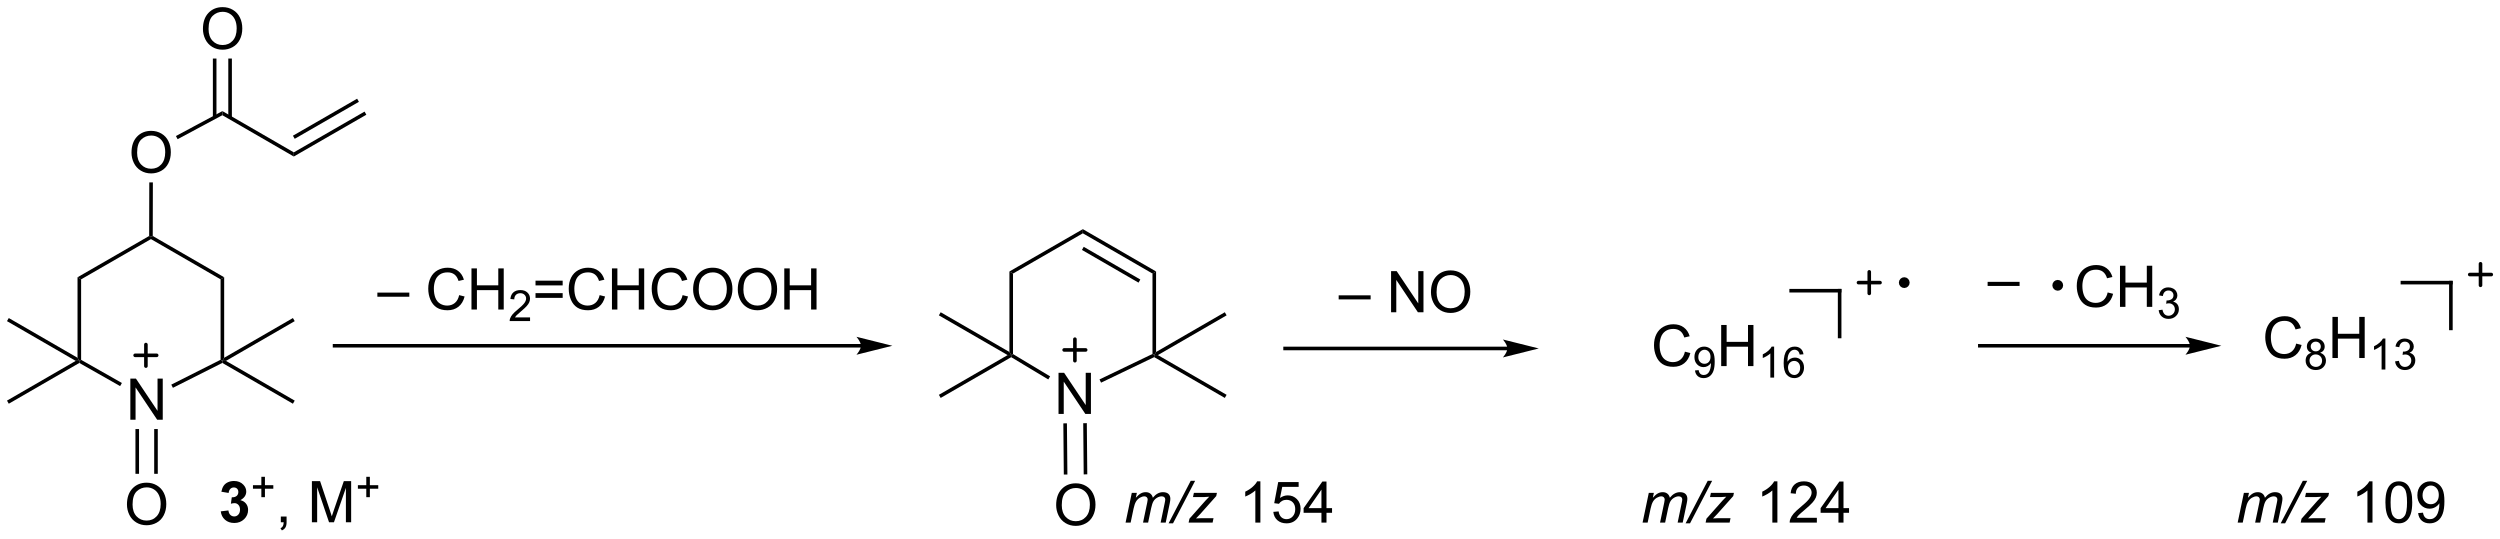 <?xml version="1.0" encoding="UTF-8"?>
<!DOCTYPE svg PUBLIC '-//W3C//DTD SVG 1.0//EN'
          'http://www.w3.org/TR/2001/REC-SVG-20010904/DTD/svg10.dtd'>
<svg stroke-dasharray="none" shape-rendering="auto" xmlns="http://www.w3.org/2000/svg" font-family="'Dialog'" text-rendering="auto" width="955" fill-opacity="1" color-interpolation="auto" color-rendering="auto" preserveAspectRatio="xMidYMid meet" font-size="12px" viewBox="0 0 955 206" fill="black" xmlns:xlink="http://www.w3.org/1999/xlink" stroke="black" image-rendering="auto" stroke-miterlimit="10" stroke-linecap="square" stroke-linejoin="miter" font-style="normal" stroke-width="1" height="206" stroke-dashoffset="0" font-weight="normal" stroke-opacity="1"
><!--Generated by the Batik Graphics2D SVG Generator--><defs id="genericDefs"
  /><g
  ><defs id="defs1"
    ><clipPath clipPathUnits="userSpaceOnUse" id="clipPath1"
      ><path d="M0.646 1.611 L358.769 1.611 L358.769 78.589 L0.646 78.589 L0.646 1.611 Z"
      /></clipPath
      ><clipPath clipPathUnits="userSpaceOnUse" id="clipPath2"
      ><path d="M44.182 50.267 L44.182 125.105 L392.347 125.105 L392.347 50.267 Z"
      /></clipPath
    ></defs
    ><g transform="scale(2.667,2.667) translate(-0.646,-1.611) matrix(1.029,0,0,1.029,-44.799,-50.094)"
    ><path d="M72.413 54.279 Q72.413 52.852 73.179 52.047 Q73.945 51.24 75.155 51.24 Q75.947 51.24 76.582 51.62 Q77.221 51.997 77.554 52.675 Q77.89 53.352 77.89 54.211 Q77.89 55.083 77.538 55.771 Q77.187 56.458 76.541 56.812 Q75.898 57.167 75.15 57.167 Q74.343 57.167 73.705 56.776 Q73.07 56.383 72.741 55.708 Q72.413 55.031 72.413 54.279 ZM73.195 54.289 Q73.195 55.325 73.749 55.922 Q74.306 56.516 75.148 56.516 Q76.002 56.516 76.554 55.914 Q77.109 55.312 77.109 54.208 Q77.109 53.508 76.872 52.987 Q76.635 52.466 76.179 52.18 Q75.726 51.891 75.158 51.891 Q74.353 51.891 73.773 52.445 Q73.195 52.997 73.195 54.289 Z" stroke="none" clip-path="url(#clipPath2)"
    /></g
    ><g transform="matrix(2.743,0,0,2.743,-121.188,-137.88)"
    ><path d="M62.495 71.529 Q62.495 70.102 63.26 69.297 Q64.026 68.49 65.237 68.49 Q66.028 68.49 66.664 68.87 Q67.302 69.247 67.635 69.924 Q67.971 70.602 67.971 71.461 Q67.971 72.333 67.62 73.021 Q67.268 73.708 66.622 74.062 Q65.979 74.417 65.231 74.417 Q64.424 74.417 63.786 74.026 Q63.151 73.633 62.823 72.958 Q62.495 72.281 62.495 71.529 ZM63.276 71.539 Q63.276 72.576 63.831 73.172 Q64.388 73.766 65.229 73.766 Q66.083 73.766 66.635 73.164 Q67.19 72.562 67.19 71.458 Q67.19 70.758 66.953 70.237 Q66.716 69.716 66.26 69.43 Q65.807 69.141 65.239 69.141 Q64.435 69.141 63.854 69.695 Q63.276 70.247 63.276 71.539 Z" stroke="none" clip-path="url(#clipPath2)"
    /></g
    ><g transform="matrix(2.743,0,0,2.743,-121.188,-137.88)"
    ><path d="M61.862 120.526 Q61.862 119.099 62.628 118.295 Q63.393 117.487 64.604 117.487 Q65.396 117.487 66.031 117.868 Q66.669 118.245 67.003 118.922 Q67.339 119.599 67.339 120.459 Q67.339 121.331 66.987 122.019 Q66.635 122.706 65.99 123.06 Q65.346 123.414 64.599 123.414 Q63.792 123.414 63.154 123.024 Q62.518 122.63 62.19 121.956 Q61.862 121.279 61.862 120.526 ZM62.643 120.537 Q62.643 121.573 63.198 122.17 Q63.755 122.763 64.596 122.763 Q65.451 122.763 66.003 122.162 Q66.557 121.56 66.557 120.456 Q66.557 119.755 66.32 119.235 Q66.083 118.714 65.628 118.427 Q65.174 118.138 64.607 118.138 Q63.802 118.138 63.221 118.693 Q62.643 119.245 62.643 120.537 Z" stroke="none" clip-path="url(#clipPath2)"
    /></g
    ><g transform="matrix(2.743,0,0,2.743,-121.188,-137.88)"
    ><path d="M62.333 108.718 L62.333 102.991 L63.112 102.991 L66.12 107.486 L66.12 102.991 L66.846 102.991 L66.846 108.718 L66.068 108.718 L63.06 104.218 L63.06 108.718 L62.333 108.718 Z" stroke="none" clip-path="url(#clipPath2)"
    /></g
    ><g transform="matrix(2.743,0,0,2.743,-121.188,-137.88)"
    ><path d="M191.595 107.912 L191.595 102.185 L192.374 102.185 L195.382 106.68 L195.382 102.185 L196.108 102.185 L196.108 107.912 L195.33 107.912 L192.322 103.412 L192.322 107.912 L191.595 107.912 Z" stroke="none" clip-path="url(#clipPath2)"
    /></g
    ><g transform="matrix(2.743,0,0,2.743,-121.188,-137.88)"
    ><path d="M191.266 120.614 Q191.266 119.187 192.031 118.382 Q192.797 117.575 194.008 117.575 Q194.8 117.575 195.435 117.955 Q196.073 118.332 196.406 119.01 Q196.742 119.687 196.742 120.546 Q196.742 121.418 196.391 122.106 Q196.039 122.793 195.393 123.147 Q194.75 123.502 194.003 123.502 Q193.196 123.502 192.558 123.111 Q191.922 122.718 191.594 122.043 Q191.266 121.366 191.266 120.614 ZM192.047 120.624 Q192.047 121.66 192.602 122.257 Q193.159 122.851 194 122.851 Q194.854 122.851 195.406 122.249 Q195.961 121.647 195.961 120.543 Q195.961 119.843 195.724 119.322 Q195.487 118.801 195.031 118.515 Q194.578 118.226 194.011 118.226 Q193.206 118.226 192.625 118.78 Q192.047 119.332 192.047 120.624 Z" stroke="none" clip-path="url(#clipPath2)"
    /></g
    ><g transform="matrix(2.743,0,0,2.743,-121.188,-137.88)"
    ><path d="M192.264 109.227 L192.33 116.356 L192.83 116.351 L192.764 109.222 ZM195.035 109.201 L195.1 116.33 L195.6 116.326 L195.535 109.197 Z" stroke="none" clip-path="url(#clipPath2)"
    /></g
    ><g transform="matrix(2.743,0,0,2.743,-121.188,-137.88)"
    ><path d="M184.506 99.718 L185.006 99.718 L185.004 100.008 L175.184 105.684 L174.933 105.251 Z" stroke="none" clip-path="url(#clipPath2)"
    /></g
    ><g transform="matrix(2.743,0,0,2.743,-121.188,-137.88)"
    ><path d="M184.756 99.285 L185.006 99.718 L184.506 99.718 L174.933 94.184 L175.184 93.751 Z" stroke="none" clip-path="url(#clipPath2)"
    /></g
    ><g transform="matrix(2.743,0,0,2.743,-121.188,-137.88)"
    ><path d="M204.919 100.001 L204.93 99.718 L205.429 99.718 L215.002 105.251 L214.752 105.684 Z" stroke="none" clip-path="url(#clipPath2)"
    /></g
    ><g transform="matrix(2.743,0,0,2.743,-121.188,-137.88)"
    ><path d="M205.429 99.718 L204.93 99.718 L205.18 99.285 L214.752 93.751 L215.002 94.184 Z" stroke="none" clip-path="url(#clipPath2)"
    /></g
    ><g transform="matrix(2.743,0,0,2.743,-121.188,-137.88)"
    ><path d="M204.68 88.362 L205.18 88.074 L205.18 99.285 L204.93 99.718 L204.68 99.561 Z" stroke="none" clip-path="url(#clipPath2)"
    /></g
    ><g transform="matrix(2.743,0,0,2.743,-121.188,-137.88)"
    ><path d="M204.68 99.561 L204.93 99.718 L204.919 100.001 L197.519 103.556 L197.303 103.106 Z" stroke="none" clip-path="url(#clipPath2)"
    /></g
    ><g transform="matrix(2.743,0,0,2.743,-121.188,-137.88)"
    ><path d="M190.424 102.681 L190.167 103.109 L185.004 100.008 L185.006 99.718 L185.256 99.576 Z" stroke="none" clip-path="url(#clipPath2)"
    /></g
    ><g transform="matrix(2.743,0,0,2.743,-121.188,-137.88)"
    ><path d="M185.256 99.576 L185.006 99.718 L184.756 99.285 L184.756 88.073 L185.256 88.362 Z" stroke="none" clip-path="url(#clipPath2)"
    /></g
    ><g transform="matrix(2.743,0,0,2.743,-121.188,-137.88)"
    ><path d="M185.256 88.362 L184.756 88.073 L194.982 82.179 L194.982 82.757 Z" stroke="none" clip-path="url(#clipPath2)"
    /></g
    ><g transform="matrix(2.743,0,0,2.743,-121.188,-137.88)"
    ><path d="M194.982 82.757 L194.982 82.179 L205.18 88.074 L204.68 88.362 ZM194.856 85.072 L202.737 89.628 L202.987 89.195 L195.106 84.639 Z" stroke="none" clip-path="url(#clipPath2)"
    /></g
    ><g transform="matrix(2.743,0,0,2.743,-121.188,-137.88)"
    ><path d="M65.203 83.563 L65.203 83.274 L65.453 83.13 L75.4 88.88 L74.9 89.168 Z" stroke="none" clip-path="url(#clipPath2)"
    /></g
    ><g transform="matrix(2.743,0,0,2.743,-121.188,-137.88)"
    ><path d="M55.477 89.168 L54.977 88.879 L64.953 83.129 L65.203 83.274 L65.203 83.563 Z" stroke="none" clip-path="url(#clipPath2)"
    /></g
    ><g transform="matrix(2.743,0,0,2.743,-121.188,-137.88)"
    ><path d="M55.477 100.378 L55.227 100.524 L54.977 100.091 L54.977 88.879 L55.477 89.168 Z" stroke="none" clip-path="url(#clipPath2)"
    /></g
    ><g transform="matrix(2.743,0,0,2.743,-121.188,-137.88)"
    ><path d="M61.157 103.602 L60.91 104.037 L55.228 100.812 L55.227 100.524 L55.477 100.378 Z" stroke="none" clip-path="url(#clipPath2)"
    /></g
    ><g transform="matrix(2.743,0,0,2.743,-121.188,-137.88)"
    ><path d="M74.9 100.37 L75.15 100.524 L75.142 100.808 L68.261 104.276 L68.036 103.83 Z" stroke="none" clip-path="url(#clipPath2)"
    /></g
    ><g transform="matrix(2.743,0,0,2.743,-121.188,-137.88)"
    ><path d="M74.9 89.168 L75.4 88.88 L75.4 100.091 L75.15 100.524 L74.9 100.37 Z" stroke="none" clip-path="url(#clipPath2)"
    /></g
    ><g transform="matrix(2.743,0,0,2.743,-121.188,-137.88)"
    ><path d="M75.65 100.524 L75.15 100.524 L75.4 100.091 L84.973 94.558 L85.223 94.99 Z" stroke="none" clip-path="url(#clipPath2)"
    /></g
    ><g transform="matrix(2.743,0,0,2.743,-121.188,-137.88)"
    ><path d="M75.142 100.808 L75.15 100.524 L75.65 100.524 L85.223 106.058 L84.973 106.49 Z" stroke="none" clip-path="url(#clipPath2)"
    /></g
    ><g transform="matrix(2.743,0,0,2.743,-121.188,-137.88)"
    ><path d="M54.977 100.091 L55.227 100.524 L54.727 100.524 L45.154 94.99 L45.404 94.558 Z" stroke="none" clip-path="url(#clipPath2)"
    /></g
    ><g transform="matrix(2.743,0,0,2.743,-121.188,-137.88)"
    ><path d="M54.727 100.524 L55.227 100.524 L55.228 100.812 L45.404 106.49 L45.154 106.058 Z" stroke="none" clip-path="url(#clipPath2)"
    /></g
    ><g transform="matrix(2.743,0,0,2.743,-121.188,-137.88)"
    ><path d="M63.044 110.018 L63.044 116.251 L63.544 116.251 L63.544 110.018 ZM65.654 110.018 L65.654 116.251 L66.154 116.251 L66.154 110.018 Z" stroke="none" clip-path="url(#clipPath2)"
    /></g
    ><g transform="matrix(2.743,0,0,2.743,-121.188,-137.88)"
    ><path d="M65.453 83.13 L65.203 83.274 L64.953 83.129 L64.971 75.669 L65.471 75.67 Z" stroke="none" clip-path="url(#clipPath2)"
    /></g
    ><g transform="matrix(2.743,0,0,2.743,-121.188,-137.88)"
    ><path d="M68.915 69.651 L68.679 69.21 L75.155 65.738 L75.146 66.31 Z" stroke="none" clip-path="url(#clipPath2)"
    /></g
    ><g transform="matrix(2.743,0,0,2.743,-121.188,-137.88)"
    ><path d="M75.146 66.31 L75.155 65.738 L85.098 71.485 L85.097 72.063 Z" stroke="none" clip-path="url(#clipPath2)"
    /></g
    ><g transform="matrix(2.743,0,0,2.743,-121.188,-137.88)"
    ><path d="M76.474 66.645 L76.474 58.419 L75.974 58.419 L75.974 66.645 ZM74.326 66.6 L74.326 58.419 L73.826 58.419 L73.826 66.6 Z" stroke="none" clip-path="url(#clipPath2)"
    /></g
    ><g transform="matrix(2.743,0,0,2.743,-121.188,-137.88)"
    ><path d="M85.097 72.063 L85.098 71.485 L94.949 65.807 L95.199 66.241 ZM85.224 69.597 L94.164 64.445 L93.914 64.012 L84.974 69.164 Z" stroke="none" clip-path="url(#clipPath2)"
    /></g
    ><g transform="matrix(2.743,0,0,2.743,-121.188,-137.88)"
    ><path d="M164.077 98.169 L90.773 98.169 L90.523 98.169 L90.523 98.669 L90.773 98.669 L164.077 98.669 L164.327 98.669 L164.327 98.169 L164.077 98.169 ZM168.452 98.419 L163.452 97.169 C163.452 97.169 164.077 97.872 164.077 98.419 C164.077 98.966 163.452 99.669 163.452 99.669 Z" stroke="none" clip-path="url(#clipPath2)"
    /></g
    ><g transform="matrix(2.743,0,0,2.743,-121.188,-137.88)"
    ><path d="M74.927 121.479 L75.99 121.352 Q76.039 121.758 76.26 121.974 Q76.484 122.188 76.802 122.188 Q77.141 122.188 77.372 121.93 Q77.607 121.672 77.607 121.234 Q77.607 120.82 77.383 120.578 Q77.162 120.336 76.841 120.336 Q76.63 120.336 76.336 120.417 L76.458 119.523 Q76.904 119.534 77.138 119.331 Q77.372 119.125 77.372 118.784 Q77.372 118.495 77.201 118.323 Q77.029 118.151 76.742 118.151 Q76.461 118.151 76.26 118.346 Q76.062 118.542 76.021 118.917 L75.008 118.745 Q75.115 118.227 75.326 117.917 Q75.539 117.604 75.919 117.427 Q76.302 117.25 76.773 117.25 Q77.583 117.25 78.07 117.766 Q78.474 118.188 78.474 118.719 Q78.474 119.471 77.648 119.922 Q78.141 120.026 78.435 120.393 Q78.732 120.76 78.732 121.281 Q78.732 122.034 78.18 122.568 Q77.63 123.099 76.81 123.099 Q76.031 123.099 75.518 122.651 Q75.008 122.203 74.927 121.479 Z" stroke="none" clip-path="url(#clipPath2)"
    /></g
    ><g transform="matrix(2.743,0,0,2.743,-121.188,-137.88)"
    ><path d="M80.578 119.505 L80.578 118.327 L79.408 118.327 L79.408 117.835 L80.578 117.835 L80.578 116.667 L81.076 116.667 L81.076 117.835 L82.244 117.835 L82.244 118.327 L81.076 118.327 L81.076 119.505 L80.578 119.505 Z" stroke="none" clip-path="url(#clipPath2)"
    /></g
    ><g transform="matrix(2.743,0,0,2.743,-121.188,-137.88)"
    ><path d="M83.289 123 L83.289 122.198 L84.091 122.198 L84.091 123 Q84.091 123.443 83.935 123.713 Q83.779 123.984 83.438 124.133 L83.242 123.833 Q83.466 123.734 83.57 123.544 Q83.677 123.357 83.688 123 L83.289 123 ZM87.617 123 L87.617 117.273 L88.758 117.273 L90.115 121.328 Q90.302 121.893 90.388 122.174 Q90.484 121.862 90.693 121.258 L92.062 117.273 L93.083 117.273 L93.083 123 L92.352 123 L92.352 118.206 L90.688 123 L90.005 123 L88.349 118.125 L88.349 123 L87.617 123 Z" stroke="none" clip-path="url(#clipPath2)"
    /></g
    ><g transform="matrix(2.743,0,0,2.743,-121.188,-137.88)"
    ><path d="M95.191 119.505 L95.191 118.327 L94.022 118.327 L94.022 117.835 L95.191 117.835 L95.191 116.667 L95.689 116.667 L95.689 117.835 L96.857 117.835 L96.857 118.327 L95.689 118.327 L95.689 119.505 L95.191 119.505 Z" stroke="none" clip-path="url(#clipPath2)"
    /></g
    ><g stroke-width="0.5" transform="matrix(2.743,0,0,2.743,-121.188,-137.88)" stroke-linejoin="round" stroke-linecap="round"
    ><path fill="none" d="M192.375 99 L195.375 99 M193.875 97.5 L193.875 100.5" clip-path="url(#clipPath2)"
    /></g
    ><g stroke-width="0.5" transform="matrix(2.743,0,0,2.743,-121.188,-137.88)" stroke-linejoin="round" stroke-linecap="round"
    ><path fill="none" d="M63 99.75 L66 99.75 M64.5 98.25 L64.5 101.25" clip-path="url(#clipPath2)"
    /></g
    ><g transform="matrix(2.743,0,0,2.743,-121.188,-137.88)"
    ><path d="M96.734 91.586 L96.734 91.018 L101.185 91.018 L101.185 91.586 L96.734 91.586 ZM108.125 91.367 L108.883 91.557 Q108.646 92.492 108.026 92.984 Q107.406 93.474 106.513 93.474 Q105.586 93.474 105.005 93.096 Q104.427 92.719 104.122 92.005 Q103.82 91.289 103.82 90.469 Q103.82 89.573 104.162 88.909 Q104.505 88.242 105.135 87.896 Q105.766 87.549 106.523 87.549 Q107.383 87.549 107.969 87.987 Q108.555 88.424 108.787 89.219 L108.039 89.393 Q107.841 88.768 107.461 88.484 Q107.083 88.198 106.508 88.198 Q105.849 88.198 105.404 88.516 Q104.961 88.831 104.781 89.365 Q104.602 89.898 104.602 90.463 Q104.602 91.195 104.815 91.74 Q105.029 92.284 105.477 92.555 Q105.927 92.823 106.451 92.823 Q107.086 92.823 107.526 92.456 Q107.969 92.088 108.125 91.367 ZM109.84 93.375 L109.84 87.648 L110.598 87.648 L110.598 90 L113.574 90 L113.574 87.648 L114.332 87.648 L114.332 93.375 L113.574 93.375 L113.574 90.674 L110.598 90.674 L110.598 93.375 L109.84 93.375 Z" stroke="none" clip-path="url(#clipPath2)"
    /></g
    ><g transform="matrix(2.743,0,0,2.743,-121.188,-137.88)"
    ><path d="M117.998 94.467 L117.998 94.975 L115.158 94.975 Q115.152 94.784 115.221 94.608 Q115.328 94.319 115.566 94.037 Q115.807 93.756 116.258 93.387 Q116.957 92.813 117.203 92.477 Q117.449 92.141 117.449 91.842 Q117.449 91.53 117.225 91.315 Q117.002 91.098 116.641 91.098 Q116.26 91.098 116.031 91.327 Q115.803 91.555 115.801 91.959 L115.258 91.905 Q115.314 91.297 115.678 90.981 Q116.041 90.662 116.652 90.662 Q117.272 90.662 117.631 91.006 Q117.992 91.348 117.992 91.854 Q117.992 92.112 117.887 92.362 Q117.781 92.61 117.535 92.885 Q117.291 93.16 116.723 93.641 Q116.248 94.04 116.113 94.182 Q115.979 94.325 115.891 94.467 L117.998 94.467 Z" stroke="none" clip-path="url(#clipPath2)"
    /></g
    ><g transform="matrix(2.743,0,0,2.743,-121.188,-137.88)"
    ><path d="M122.54 90.008 L118.759 90.008 L118.759 89.352 L122.54 89.352 L122.54 90.008 ZM122.54 91.745 L118.759 91.745 L118.759 91.088 L122.54 91.088 L122.54 91.745 ZM127.689 91.367 L128.446 91.557 Q128.209 92.492 127.59 92.984 Q126.97 93.474 126.076 93.474 Q125.149 93.474 124.569 93.096 Q123.991 92.719 123.686 92.005 Q123.384 91.289 123.384 90.469 Q123.384 89.573 123.725 88.909 Q124.069 88.242 124.699 87.896 Q125.329 87.549 126.087 87.549 Q126.946 87.549 127.532 87.987 Q128.118 88.424 128.35 89.219 L127.603 89.393 Q127.405 88.768 127.024 88.484 Q126.647 88.198 126.071 88.198 Q125.412 88.198 124.967 88.516 Q124.524 88.831 124.345 89.365 Q124.165 89.898 124.165 90.463 Q124.165 91.195 124.379 91.74 Q124.592 92.284 125.04 92.555 Q125.491 92.823 126.014 92.823 Q126.649 92.823 127.09 92.456 Q127.532 92.088 127.689 91.367 ZM129.403 93.375 L129.403 87.648 L130.161 87.648 L130.161 90 L133.138 90 L133.138 87.648 L133.895 87.648 L133.895 93.375 L133.138 93.375 L133.138 90.674 L130.161 90.674 L130.161 93.375 L129.403 93.375 ZM139.243 91.367 L140.001 91.557 Q139.764 92.492 139.144 92.984 Q138.524 93.474 137.631 93.474 Q136.704 93.474 136.123 93.096 Q135.545 92.719 135.241 92.005 Q134.939 91.289 134.939 90.469 Q134.939 89.573 135.28 88.909 Q135.623 88.242 136.254 87.896 Q136.884 87.549 137.642 87.549 Q138.501 87.549 139.087 87.987 Q139.673 88.424 139.905 89.219 L139.157 89.393 Q138.959 88.768 138.579 88.484 Q138.202 88.198 137.626 88.198 Q136.967 88.198 136.522 88.516 Q136.079 88.831 135.899 89.365 Q135.72 89.898 135.72 90.463 Q135.72 91.195 135.933 91.74 Q136.147 92.284 136.595 92.555 Q137.045 92.823 137.569 92.823 Q138.204 92.823 138.644 92.456 Q139.087 92.088 139.243 91.367 ZM140.705 90.586 Q140.705 89.159 141.471 88.354 Q142.237 87.547 143.448 87.547 Q144.239 87.547 144.875 87.927 Q145.513 88.305 145.846 88.982 Q146.182 89.659 146.182 90.518 Q146.182 91.391 145.83 92.078 Q145.479 92.766 144.833 93.12 Q144.19 93.474 143.442 93.474 Q142.635 93.474 141.997 93.083 Q141.362 92.69 141.034 92.016 Q140.705 91.338 140.705 90.586 ZM141.487 90.596 Q141.487 91.633 142.041 92.229 Q142.599 92.823 143.44 92.823 Q144.294 92.823 144.846 92.221 Q145.401 91.62 145.401 90.516 Q145.401 89.815 145.164 89.294 Q144.927 88.773 144.471 88.487 Q144.018 88.198 143.45 88.198 Q142.645 88.198 142.065 88.753 Q141.487 89.305 141.487 90.596 ZM146.928 90.586 Q146.928 89.159 147.694 88.354 Q148.459 87.547 149.67 87.547 Q150.462 87.547 151.097 87.927 Q151.735 88.305 152.069 88.982 Q152.405 89.659 152.405 90.518 Q152.405 91.391 152.053 92.078 Q151.702 92.766 151.056 93.12 Q150.412 93.474 149.665 93.474 Q148.858 93.474 148.22 93.083 Q147.584 92.69 147.256 92.016 Q146.928 91.338 146.928 90.586 ZM147.709 90.596 Q147.709 91.633 148.264 92.229 Q148.821 92.823 149.662 92.823 Q150.517 92.823 151.069 92.221 Q151.623 91.62 151.623 90.516 Q151.623 89.815 151.386 89.294 Q151.149 88.773 150.694 88.487 Q150.241 88.198 149.673 88.198 Q148.868 88.198 148.287 88.753 Q147.709 89.305 147.709 90.596 ZM153.403 93.375 L153.403 87.648 L154.161 87.648 L154.161 90 L157.138 90 L157.138 87.648 L157.895 87.648 L157.895 93.375 L157.138 93.375 L157.138 90.674 L154.161 90.674 L154.161 93.375 L153.403 93.375 Z" stroke="none" clip-path="url(#clipPath2)"
    /></g
    ><g transform="matrix(2.743,0,0,2.743,-121.188,-137.88)"
    ><path d="M349.158 98.169 L319.898 98.169 L319.648 98.169 L319.648 98.669 L319.898 98.669 L349.158 98.669 L349.408 98.669 L349.408 98.169 L349.158 98.169 ZM353.533 98.419 L348.533 97.169 C348.533 97.169 349.158 97.872 349.158 98.419 C349.158 98.966 348.533 99.669 348.533 99.669 Z" stroke="none" clip-path="url(#clipPath2)"
    /></g
    ><g transform="matrix(2.743,0,0,2.743,-121.188,-137.88)"
    ><path d="M254.102 98.544 L223.148 98.544 L222.898 98.544 L222.898 99.044 L223.148 99.044 L254.102 99.044 L254.352 99.044 L254.352 98.544 L254.102 98.544 ZM258.477 98.794 L253.477 97.544 C253.477 97.544 254.102 98.247 254.102 98.794 C254.102 99.341 253.477 100.044 253.477 100.044 Z" stroke="none" clip-path="url(#clipPath2)"
    /></g
    ><g transform="matrix(2.743,0,0,2.743,-121.188,-137.88)"
    ><path d="M230.609 91.961 L230.609 91.393 L235.06 91.393 L235.06 91.961 L230.609 91.961 ZM237.906 93.75 L237.906 88.023 L238.685 88.023 L241.693 92.518 L241.693 88.023 L242.419 88.023 L242.419 93.75 L241.641 93.75 L238.633 89.25 L238.633 93.75 L237.906 93.75 ZM243.462 90.961 Q243.462 89.534 244.228 88.729 Q244.994 87.922 246.204 87.922 Q246.996 87.922 247.631 88.302 Q248.269 88.68 248.603 89.357 Q248.939 90.034 248.939 90.893 Q248.939 91.766 248.587 92.453 Q248.236 93.141 247.59 93.495 Q246.947 93.849 246.199 93.849 Q245.392 93.849 244.754 93.458 Q244.119 93.065 243.79 92.391 Q243.462 91.713 243.462 90.961 ZM244.244 90.971 Q244.244 92.008 244.798 92.604 Q245.356 93.198 246.197 93.198 Q247.051 93.198 247.603 92.596 Q248.157 91.995 248.157 90.891 Q248.157 90.19 247.921 89.669 Q247.684 89.148 247.228 88.862 Q246.775 88.573 246.207 88.573 Q245.402 88.573 244.822 89.128 Q244.244 89.68 244.244 90.971 Z" stroke="none" clip-path="url(#clipPath2)"
    /></g
    ><g transform="matrix(2.743,0,0,2.743,-121.188,-137.88)"
    ><path d="M278.828 99.242 L279.586 99.432 Q279.349 100.367 278.729 100.859 Q278.109 101.349 277.216 101.349 Q276.289 101.349 275.708 100.971 Q275.13 100.594 274.825 99.88 Q274.523 99.164 274.523 98.344 Q274.523 97.448 274.865 96.784 Q275.208 96.117 275.839 95.771 Q276.469 95.424 277.227 95.424 Q278.086 95.424 278.672 95.862 Q279.258 96.299 279.49 97.094 L278.742 97.268 Q278.544 96.643 278.164 96.359 Q277.786 96.073 277.211 96.073 Q276.552 96.073 276.107 96.391 Q275.664 96.706 275.484 97.24 Q275.305 97.773 275.305 98.338 Q275.305 99.07 275.518 99.615 Q275.732 100.159 276.18 100.43 Q276.63 100.698 277.154 100.698 Q277.789 100.698 278.229 100.331 Q278.672 99.963 278.828 99.242 Z" stroke="none" clip-path="url(#clipPath2)"
    /></g
    ><g transform="matrix(2.743,0,0,2.743,-121.188,-137.88)"
    ><path d="M280.23 101.856 L280.738 101.809 Q280.803 102.166 280.984 102.329 Q281.166 102.489 281.449 102.489 Q281.693 102.489 281.875 102.377 Q282.059 102.266 282.176 102.081 Q282.293 101.895 282.371 101.579 Q282.451 101.262 282.451 100.934 Q282.451 100.899 282.449 100.829 Q282.291 101.081 282.016 101.237 Q281.742 101.393 281.424 101.393 Q280.891 101.393 280.522 101.006 Q280.152 100.62 280.152 99.987 Q280.152 99.334 280.537 98.936 Q280.922 98.537 281.502 98.537 Q281.922 98.537 282.267 98.764 Q282.615 98.989 282.795 99.407 Q282.976 99.823 282.976 100.614 Q282.976 101.438 282.797 101.926 Q282.619 102.412 282.266 102.668 Q281.912 102.924 281.438 102.924 Q280.934 102.924 280.613 102.645 Q280.295 102.364 280.23 101.856 ZM282.391 99.961 Q282.391 99.506 282.148 99.241 Q281.906 98.973 281.566 98.973 Q281.215 98.973 280.953 99.26 Q280.693 99.547 280.693 100.004 Q280.693 100.415 280.941 100.672 Q281.189 100.928 281.553 100.928 Q281.918 100.928 282.154 100.672 Q282.391 100.415 282.391 99.961 Z" stroke="none" clip-path="url(#clipPath2)"
    /></g
    ><g transform="matrix(2.743,0,0,2.743,-121.188,-137.88)"
    ><path d="M283.88 101.25 L283.88 95.523 L284.638 95.523 L284.638 97.875 L287.614 97.875 L287.614 95.523 L288.372 95.523 L288.372 101.25 L287.614 101.25 L287.614 98.549 L284.638 98.549 L284.638 101.25 L283.88 101.25 Z" stroke="none" clip-path="url(#clipPath2)"
    /></g
    ><g transform="matrix(2.743,0,0,2.743,-121.188,-137.88)"
    ><path d="M291.253 102.85 L290.726 102.85 L290.726 99.489 Q290.534 99.67 290.226 99.852 Q289.917 100.034 289.671 100.125 L289.671 99.616 Q290.112 99.407 290.442 99.112 Q290.774 98.815 290.913 98.537 L291.253 98.537 L291.253 102.85 ZM295.34 99.606 L294.815 99.647 Q294.744 99.336 294.615 99.196 Q294.402 98.971 294.088 98.971 Q293.836 98.971 293.647 99.112 Q293.397 99.293 293.252 99.643 Q293.109 99.991 293.103 100.635 Q293.295 100.344 293.57 100.204 Q293.846 100.063 294.147 100.063 Q294.674 100.063 295.045 100.452 Q295.416 100.84 295.416 101.456 Q295.416 101.86 295.24 102.207 Q295.066 102.553 294.762 102.739 Q294.457 102.924 294.07 102.924 Q293.412 102.924 292.996 102.44 Q292.58 101.954 292.58 100.84 Q292.58 99.594 293.039 99.03 Q293.441 98.537 294.121 98.537 Q294.627 98.537 294.951 98.823 Q295.275 99.106 295.34 99.606 ZM293.185 101.457 Q293.185 101.731 293.301 101.981 Q293.418 102.229 293.625 102.36 Q293.834 102.489 294.062 102.489 Q294.397 102.489 294.637 102.219 Q294.877 101.95 294.877 101.487 Q294.877 101.041 294.639 100.785 Q294.402 100.53 294.041 100.53 Q293.684 100.53 293.434 100.785 Q293.185 101.041 293.185 101.457 Z" stroke="none" clip-path="url(#clipPath2)"
    /></g
    ><g transform="matrix(2.743,0,0,2.743,-121.188,-137.88)"
    ><path d="M300.375 90.5 L293.625 90.5 L293.375 90.5 L293.375 91 L293.625 91 L300.375 91 L300.625 91 L300.625 90.5 L300.375 90.5 Z" stroke="none" clip-path="url(#clipPath2)"
    /></g
    ><g transform="matrix(2.743,0,0,2.743,-121.188,-137.88)"
    ><path d="M300.125 90.75 L300.125 97.125 L300.125 97.375 L300.625 97.375 L300.625 97.125 L300.625 90.75 L300.625 90.5 L300.125 90.5 L300.125 90.75 Z" stroke="none" clip-path="url(#clipPath2)"
    /></g
    ><g stroke-width="0.5" transform="matrix(2.743,0,0,2.743,-121.188,-137.88)" stroke-linejoin="round" stroke-linecap="round"
    ><path fill="none" d="M303 89.625 L306 89.625 M304.5 88.125 L304.5 91.125" clip-path="url(#clipPath2)"
    /></g
    ><g transform="matrix(2.743,0,0,2.743,-121.188,-137.88)"
    ><path d="M309.375 90.125 C309.099 90.125 308.875 89.901 308.875 89.625 C308.875 89.349 309.099 89.125 309.375 89.125 C309.651 89.125 309.875 89.349 309.875 89.625 C309.875 89.901 309.651 90.125 309.375 90.125" stroke="none" clip-path="url(#clipPath2)"
    /></g
    ><g stroke-width="0.5" transform="matrix(2.743,0,0,2.743,-121.188,-137.88)" stroke-linejoin="round" stroke-linecap="round"
    ><path fill="none" d="M309.375 90.125 C309.099 90.125 308.875 89.901 308.875 89.625 C308.875 89.349 309.099 89.125 309.375 89.125 C309.651 89.125 309.875 89.349 309.875 89.625 C309.875 89.901 309.651 90.125 309.375 90.125" clip-path="url(#clipPath2)"
    /></g
    ><g transform="matrix(2.743,0,0,2.743,-121.188,-137.88)"
    ><path d="M320.984 90.086 L320.984 89.518 L325.435 89.518 L325.435 90.086 L320.984 90.086 Z" stroke="none" clip-path="url(#clipPath2)"
    /></g
    ><g transform="matrix(2.743,0,0,2.743,-121.188,-137.88)"
    ><path d="M330.75 90.5 C330.474 90.5 330.25 90.276 330.25 90 C330.25 89.724 330.474 89.5 330.75 89.5 C331.026 89.5 331.25 89.724 331.25 90 C331.25 90.276 331.026 90.5 330.75 90.5" stroke="none" clip-path="url(#clipPath2)"
    /></g
    ><g stroke-width="0.5" transform="matrix(2.743,0,0,2.743,-121.188,-137.88)" stroke-linejoin="round" stroke-linecap="round"
    ><path fill="none" d="M330.75 90.5 C330.474 90.5 330.25 90.276 330.25 90 C330.25 89.724 330.474 89.5 330.75 89.5 C331.026 89.5 331.25 89.724 331.25 90 C331.25 90.276 331.026 90.5 330.75 90.5" clip-path="url(#clipPath2)"
    /></g
    ><g transform="matrix(2.743,0,0,2.743,-121.188,-137.88)"
    ><path d="M337.703 90.992 L338.461 91.182 Q338.224 92.117 337.604 92.609 Q336.984 93.099 336.091 93.099 Q335.164 93.099 334.583 92.721 Q334.005 92.344 333.7 91.63 Q333.398 90.914 333.398 90.094 Q333.398 89.198 333.74 88.534 Q334.083 87.867 334.714 87.521 Q335.344 87.174 336.102 87.174 Q336.961 87.174 337.547 87.612 Q338.133 88.049 338.365 88.844 L337.617 89.018 Q337.419 88.393 337.039 88.109 Q336.661 87.823 336.086 87.823 Q335.427 87.823 334.982 88.141 Q334.539 88.456 334.359 88.99 Q334.18 89.523 334.18 90.088 Q334.18 90.82 334.393 91.365 Q334.607 91.909 335.055 92.18 Q335.505 92.448 336.029 92.448 Q336.664 92.448 337.104 92.081 Q337.547 91.713 337.703 90.992 ZM339.418 93 L339.418 87.273 L340.176 87.273 L340.176 89.625 L343.152 89.625 L343.152 87.273 L343.91 87.273 L343.91 93 L343.152 93 L343.152 90.299 L340.176 90.299 L340.176 93 L339.418 93 Z" stroke="none" clip-path="url(#clipPath2)"
    /></g
    ><g transform="matrix(2.743,0,0,2.743,-121.188,-137.88)"
    ><path d="M344.807 93.465 L345.334 93.395 Q345.426 93.844 345.643 94.041 Q345.861 94.239 346.176 94.239 Q346.547 94.239 346.803 93.981 Q347.06 93.723 347.06 93.342 Q347.06 92.979 346.822 92.745 Q346.586 92.508 346.219 92.508 Q346.07 92.508 345.848 92.567 L345.906 92.104 Q345.959 92.11 345.99 92.11 Q346.328 92.11 346.598 91.934 Q346.867 91.758 346.867 91.391 Q346.867 91.102 346.67 90.912 Q346.475 90.721 346.164 90.721 Q345.856 90.721 345.65 90.915 Q345.445 91.108 345.387 91.495 L344.859 91.401 Q344.957 90.87 345.299 90.579 Q345.643 90.287 346.152 90.287 Q346.504 90.287 346.799 90.438 Q347.096 90.588 347.252 90.85 Q347.408 91.11 347.408 91.403 Q347.408 91.682 347.258 91.91 Q347.109 92.139 346.816 92.274 Q347.197 92.362 347.408 92.639 Q347.619 92.915 347.619 93.331 Q347.619 93.893 347.209 94.285 Q346.799 94.676 346.172 94.676 Q345.607 94.676 345.232 94.34 Q344.859 94.002 344.807 93.465 Z" stroke="none" clip-path="url(#clipPath2)"
    /></g
    ><g transform="matrix(2.743,0,0,2.743,-121.188,-137.88)"
    ><path d="M363.953 98.117 L364.711 98.307 Q364.474 99.242 363.854 99.734 Q363.234 100.224 362.341 100.224 Q361.414 100.224 360.833 99.846 Q360.255 99.469 359.95 98.755 Q359.648 98.039 359.648 97.219 Q359.648 96.323 359.99 95.659 Q360.333 94.992 360.964 94.646 Q361.594 94.299 362.352 94.299 Q363.211 94.299 363.797 94.737 Q364.383 95.174 364.615 95.969 L363.867 96.143 Q363.669 95.518 363.289 95.234 Q362.911 94.948 362.336 94.948 Q361.677 94.948 361.232 95.266 Q360.789 95.581 360.609 96.115 Q360.43 96.648 360.43 97.213 Q360.43 97.945 360.643 98.49 Q360.857 99.034 361.305 99.305 Q361.755 99.573 362.279 99.573 Q362.914 99.573 363.354 99.206 Q363.797 98.838 363.953 98.117 Z" stroke="none" clip-path="url(#clipPath2)"
    /></g
    ><g transform="matrix(2.743,0,0,2.743,-121.188,-137.88)"
    ><path d="M366.088 99.395 Q365.76 99.276 365.601 99.053 Q365.443 98.831 365.443 98.52 Q365.443 98.051 365.779 97.733 Q366.117 97.412 366.678 97.412 Q367.24 97.412 367.582 97.739 Q367.926 98.065 367.926 98.534 Q367.926 98.832 367.767 99.055 Q367.611 99.276 367.293 99.395 Q367.688 99.524 367.894 99.811 Q368.101 100.098 368.101 100.496 Q368.101 101.047 367.711 101.424 Q367.322 101.799 366.685 101.799 Q366.051 101.799 365.66 101.422 Q365.272 101.045 365.272 100.483 Q365.272 100.063 365.482 99.782 Q365.695 99.498 366.088 99.395 ZM365.982 98.502 Q365.982 98.807 366.178 99 Q366.375 99.194 366.689 99.194 Q366.994 99.194 367.188 99.002 Q367.383 98.809 367.383 98.532 Q367.383 98.241 367.182 98.043 Q366.982 97.846 366.684 97.846 Q366.381 97.846 366.182 98.04 Q365.982 98.233 365.982 98.502 ZM365.812 100.485 Q365.812 100.711 365.92 100.922 Q366.027 101.133 366.238 101.248 Q366.449 101.364 366.691 101.364 Q367.07 101.364 367.316 101.121 Q367.562 100.877 367.562 100.502 Q367.562 100.121 367.309 99.873 Q367.055 99.623 366.674 99.623 Q366.303 99.623 366.057 99.87 Q365.812 100.116 365.812 100.485 Z" stroke="none" clip-path="url(#clipPath2)"
    /></g
    ><g transform="matrix(2.743,0,0,2.743,-121.188,-137.88)"
    ><path d="M369.005 100.125 L369.005 94.398 L369.763 94.398 L369.763 96.75 L372.739 96.75 L372.739 94.398 L373.497 94.398 L373.497 100.125 L372.739 100.125 L372.739 97.424 L369.763 97.424 L369.763 100.125 L369.005 100.125 Z" stroke="none" clip-path="url(#clipPath2)"
    /></g
    ><g transform="matrix(2.743,0,0,2.743,-121.188,-137.88)"
    ><path d="M376.378 101.725 L375.851 101.725 L375.851 98.364 Q375.659 98.545 375.351 98.727 Q375.042 98.909 374.796 99 L374.796 98.491 Q375.237 98.282 375.567 97.987 Q375.899 97.69 376.038 97.412 L376.378 97.412 L376.378 101.725 ZM377.731 100.59 L378.258 100.52 Q378.35 100.969 378.566 101.166 Q378.785 101.364 379.1 101.364 Q379.471 101.364 379.727 101.106 Q379.984 100.848 379.984 100.467 Q379.984 100.104 379.746 99.87 Q379.51 99.633 379.143 99.633 Q378.994 99.633 378.772 99.692 L378.83 99.229 Q378.883 99.235 378.914 99.235 Q379.252 99.235 379.522 99.059 Q379.791 98.883 379.791 98.516 Q379.791 98.227 379.594 98.037 Q379.398 97.846 379.088 97.846 Q378.779 97.846 378.574 98.04 Q378.369 98.233 378.31 98.62 L377.783 98.526 Q377.881 97.995 378.223 97.704 Q378.566 97.412 379.076 97.412 Q379.428 97.412 379.723 97.563 Q380.019 97.713 380.176 97.975 Q380.332 98.235 380.332 98.528 Q380.332 98.807 380.182 99.035 Q380.033 99.264 379.74 99.399 Q380.121 99.487 380.332 99.764 Q380.543 100.04 380.543 100.456 Q380.543 101.018 380.133 101.41 Q379.723 101.801 379.096 101.801 Q378.531 101.801 378.156 101.465 Q377.783 101.127 377.731 100.59 Z" stroke="none" clip-path="url(#clipPath2)"
    /></g
    ><g transform="matrix(2.743,0,0,2.743,-121.188,-137.88)"
    ><path d="M385.5 89.375 L378.75 89.375 L378.5 89.375 L378.5 89.875 L378.75 89.875 L385.5 89.875 L385.75 89.875 L385.75 89.375 L385.5 89.375 Z" stroke="none" clip-path="url(#clipPath2)"
    /></g
    ><g transform="matrix(2.743,0,0,2.743,-121.188,-137.88)"
    ><path d="M385.25 89.625 L385.25 96 L385.25 96.25 L385.75 96.25 L385.75 96 L385.75 89.625 L385.75 89.375 L385.25 89.375 L385.25 89.625 Z" stroke="none" clip-path="url(#clipPath2)"
    /></g
    ><g stroke-width="0.5" transform="matrix(2.743,0,0,2.743,-121.188,-137.88)" stroke-linejoin="round" stroke-linecap="round"
    ><path fill="none" d="M388.125 88.5 L391.125 88.5 M389.625 87 L389.625 90" clip-path="url(#clipPath2)"
    /></g
    ><g transform="matrix(2.743,0,0,2.743,-121.188,-137.88)"
    ><path d="M200.931 123.05 L201.798 118.902 L202.504 118.902 L202.361 119.584 Q202.754 119.144 203.064 118.977 Q203.376 118.808 203.738 118.808 Q204.126 118.808 204.384 119.013 Q204.645 119.217 204.728 119.584 Q205.043 119.193 205.392 119.001 Q205.744 118.808 206.129 118.808 Q206.65 118.808 206.908 119.055 Q207.168 119.3 207.168 119.745 Q207.168 119.935 207.08 120.378 L206.52 123.05 L205.814 123.05 L206.384 120.308 Q206.457 119.972 206.457 119.826 Q206.457 119.623 206.327 119.506 Q206.199 119.388 205.965 119.388 Q205.65 119.388 205.322 119.581 Q204.994 119.771 204.811 120.084 Q204.629 120.394 204.494 121.037 L204.072 123.05 L203.363 123.05 L203.949 120.248 Q204.012 119.964 204.012 119.842 Q204.012 119.638 203.884 119.513 Q203.759 119.388 203.556 119.388 Q203.254 119.388 202.923 119.581 Q202.595 119.771 202.387 120.115 Q202.181 120.456 202.048 121.089 L201.637 123.05 L200.931 123.05 ZM206.926 123.144 L210.004 117.225 L210.619 117.225 L207.541 123.144 L206.926 123.144 ZM209.711 123.05 L209.826 122.503 L212.055 119.99 Q212.294 119.725 212.586 119.441 Q212.084 119.49 211.865 119.49 L210.321 119.49 L210.446 118.902 L213.654 118.902 L213.56 119.347 L211.31 121.873 Q211.117 122.089 210.74 122.464 Q211.328 122.428 211.547 122.428 L213.18 122.428 L213.052 123.05 L209.711 123.05 Z" stroke="none" clip-path="url(#clipPath2)"
    /></g
    ><g transform="matrix(2.743,0,0,2.743,-121.188,-137.88)"
    ><path d="M219.707 123.05 L219.004 123.05 L219.004 118.568 Q218.749 118.81 218.337 119.053 Q217.926 119.295 217.598 119.417 L217.598 118.737 Q218.186 118.459 218.626 118.066 Q219.069 117.67 219.254 117.3 L219.707 117.3 L219.707 123.05 ZM221.508 121.55 L222.245 121.487 Q222.328 122.027 222.625 122.297 Q222.925 122.568 223.347 122.568 Q223.854 122.568 224.206 122.185 Q224.558 121.803 224.558 121.17 Q224.558 120.568 224.219 120.222 Q223.883 119.873 223.336 119.873 Q222.995 119.873 222.722 120.029 Q222.448 120.183 222.292 120.428 L221.633 120.342 L222.188 117.402 L225.034 117.402 L225.034 118.073 L222.75 118.073 L222.44 119.612 Q222.956 119.253 223.524 119.253 Q224.274 119.253 224.789 119.774 Q225.305 120.292 225.305 121.107 Q225.305 121.886 224.852 122.451 Q224.3 123.149 223.347 123.149 Q222.565 123.149 222.071 122.712 Q221.578 122.271 221.508 121.55 ZM228.21 123.05 L228.21 121.678 L225.726 121.678 L225.726 121.034 L228.34 117.323 L228.913 117.323 L228.913 121.034 L229.686 121.034 L229.686 121.678 L228.913 121.678 L228.913 123.05 L228.21 123.05 ZM228.21 121.034 L228.21 118.451 L226.418 121.034 L228.21 121.034 Z" stroke="none" clip-path="url(#clipPath2)"
    /></g
    ><g transform="matrix(2.743,0,0,2.743,-121.188,-137.88)"
    ><path d="M272.931 123.05 L273.798 118.902 L274.504 118.902 L274.361 119.584 Q274.754 119.144 275.064 118.977 Q275.377 118.808 275.738 118.808 Q276.127 118.808 276.384 119.013 Q276.645 119.217 276.728 119.584 Q277.043 119.193 277.392 119.001 Q277.744 118.808 278.129 118.808 Q278.65 118.808 278.908 119.055 Q279.168 119.3 279.168 119.745 Q279.168 119.935 279.08 120.378 L278.52 123.05 L277.814 123.05 L278.384 120.308 Q278.457 119.972 278.457 119.826 Q278.457 119.623 278.327 119.506 Q278.2 119.388 277.965 119.388 Q277.65 119.388 277.322 119.581 Q276.994 119.771 276.811 120.084 Q276.629 120.394 276.494 121.037 L276.072 123.05 L275.363 123.05 L275.95 120.248 Q276.012 119.964 276.012 119.842 Q276.012 119.638 275.884 119.513 Q275.759 119.388 275.556 119.388 Q275.254 119.388 274.923 119.581 Q274.595 119.771 274.387 120.115 Q274.181 120.456 274.048 121.089 L273.637 123.05 L272.931 123.05 ZM278.926 123.144 L282.004 117.225 L282.619 117.225 L279.541 123.144 L278.926 123.144 ZM281.711 123.05 L281.826 122.503 L284.055 119.99 Q284.295 119.725 284.586 119.441 Q284.084 119.49 283.865 119.49 L282.321 119.49 L282.446 118.902 L285.654 118.902 L285.56 119.347 L283.31 121.873 Q283.117 122.089 282.74 122.464 Q283.328 122.428 283.547 122.428 L285.18 122.428 L285.052 123.05 L281.711 123.05 Z" stroke="none" clip-path="url(#clipPath2)"
    /></g
    ><g transform="matrix(2.743,0,0,2.743,-121.188,-137.88)"
    ><path d="M291.707 123.05 L291.004 123.05 L291.004 118.568 Q290.749 118.81 290.337 119.053 Q289.926 119.295 289.598 119.417 L289.598 118.737 Q290.186 118.459 290.627 118.066 Q291.069 117.67 291.254 117.3 L291.707 117.3 L291.707 123.05 ZM297.203 122.373 L297.203 123.05 L293.417 123.05 Q293.409 122.795 293.5 122.56 Q293.643 122.175 293.961 121.8 Q294.281 121.425 294.883 120.933 Q295.815 120.167 296.143 119.719 Q296.472 119.271 296.472 118.873 Q296.472 118.456 296.172 118.17 Q295.875 117.881 295.393 117.881 Q294.886 117.881 294.581 118.185 Q294.276 118.49 294.274 119.029 L293.55 118.956 Q293.625 118.146 294.11 117.725 Q294.594 117.3 295.409 117.3 Q296.235 117.3 296.714 117.758 Q297.195 118.214 297.195 118.888 Q297.195 119.232 297.055 119.566 Q296.914 119.896 296.586 120.263 Q296.261 120.631 295.503 121.271 Q294.87 121.803 294.69 121.993 Q294.511 122.183 294.393 122.373 L297.203 122.373 ZM300.21 123.05 L300.21 121.678 L297.726 121.678 L297.726 121.034 L300.34 117.323 L300.913 117.323 L300.913 121.034 L301.686 121.034 L301.686 121.678 L300.913 121.678 L300.913 123.05 L300.21 123.05 ZM300.21 121.034 L300.21 118.451 L298.418 121.034 L300.21 121.034 Z" stroke="none" clip-path="url(#clipPath2)"
    /></g
    ><g transform="matrix(2.743,0,0,2.743,-121.188,-137.88)"
    ><path d="M355.806 123.05 L356.673 118.902 L357.379 118.902 L357.236 119.584 Q357.629 119.144 357.939 118.977 Q358.252 118.808 358.613 118.808 Q359.002 118.808 359.259 119.013 Q359.52 119.217 359.603 119.584 Q359.918 119.193 360.267 119.001 Q360.619 118.808 361.004 118.808 Q361.525 118.808 361.783 119.055 Q362.043 119.3 362.043 119.745 Q362.043 119.935 361.955 120.378 L361.395 123.05 L360.689 123.05 L361.259 120.308 Q361.332 119.972 361.332 119.826 Q361.332 119.623 361.202 119.506 Q361.075 119.388 360.84 119.388 Q360.525 119.388 360.197 119.581 Q359.869 119.771 359.686 120.084 Q359.504 120.394 359.369 121.037 L358.947 123.05 L358.238 123.05 L358.825 120.248 Q358.887 119.964 358.887 119.842 Q358.887 119.638 358.759 119.513 Q358.634 119.388 358.431 119.388 Q358.129 119.388 357.798 119.581 Q357.47 119.771 357.262 120.115 Q357.056 120.456 356.923 121.089 L356.512 123.05 L355.806 123.05 ZM361.801 123.144 L364.879 117.225 L365.494 117.225 L362.416 123.144 L361.801 123.144 ZM364.586 123.05 L364.701 122.503 L366.93 119.99 Q367.17 119.725 367.461 119.441 Q366.959 119.49 366.74 119.49 L365.196 119.49 L365.321 118.902 L368.529 118.902 L368.435 119.347 L366.185 121.873 Q365.992 122.089 365.615 122.464 Q366.203 122.428 366.422 122.428 L368.055 122.428 L367.927 123.05 L364.586 123.05 Z" stroke="none" clip-path="url(#clipPath2)"
    /></g
    ><g transform="matrix(2.743,0,0,2.743,-121.188,-137.88)"
    ><path d="M374.582 123.05 L373.879 123.05 L373.879 118.568 Q373.624 118.81 373.212 119.053 Q372.801 119.295 372.473 119.417 L372.473 118.737 Q373.061 118.459 373.502 118.066 Q373.944 117.67 374.129 117.3 L374.582 117.3 L374.582 123.05 ZM376.383 120.225 Q376.383 119.209 376.591 118.592 Q376.8 117.972 377.211 117.636 Q377.625 117.3 378.25 117.3 Q378.711 117.3 379.058 117.485 Q379.406 117.67 379.633 118.021 Q379.86 118.37 379.987 118.873 Q380.117 119.373 380.117 120.225 Q380.117 121.232 379.909 121.852 Q379.703 122.472 379.289 122.81 Q378.878 123.149 378.25 123.149 Q377.422 123.149 376.948 122.553 Q376.383 121.839 376.383 120.225 ZM377.104 120.225 Q377.104 121.636 377.435 122.102 Q377.766 122.568 378.25 122.568 Q378.735 122.568 379.063 122.1 Q379.393 121.631 379.393 120.225 Q379.393 118.81 379.063 118.347 Q378.735 117.881 378.242 117.881 Q377.758 117.881 377.469 118.292 Q377.104 118.816 377.104 120.225 ZM380.936 121.725 L381.613 121.662 Q381.699 122.138 381.942 122.355 Q382.184 122.568 382.561 122.568 Q382.887 122.568 383.129 122.42 Q383.374 122.271 383.53 122.024 Q383.686 121.777 383.791 121.355 Q383.897 120.933 383.897 120.495 Q383.897 120.448 383.895 120.355 Q383.684 120.691 383.317 120.899 Q382.952 121.107 382.528 121.107 Q381.817 121.107 381.324 120.592 Q380.832 120.076 380.832 119.232 Q380.832 118.362 381.345 117.831 Q381.858 117.3 382.632 117.3 Q383.192 117.3 383.653 117.602 Q384.116 117.902 384.356 118.459 Q384.598 119.013 384.598 120.068 Q384.598 121.167 384.358 121.818 Q384.121 122.467 383.65 122.808 Q383.179 123.149 382.546 123.149 Q381.874 123.149 381.447 122.777 Q381.022 122.402 380.936 121.725 ZM383.817 119.198 Q383.817 118.592 383.494 118.237 Q383.171 117.881 382.718 117.881 Q382.249 117.881 381.9 118.263 Q381.554 118.646 381.554 119.256 Q381.554 119.803 381.884 120.146 Q382.215 120.487 382.699 120.487 Q383.186 120.487 383.502 120.146 Q383.817 119.803 383.817 119.198 Z" stroke="none" clip-path="url(#clipPath2)"
    /></g
  ></g
></svg
>
